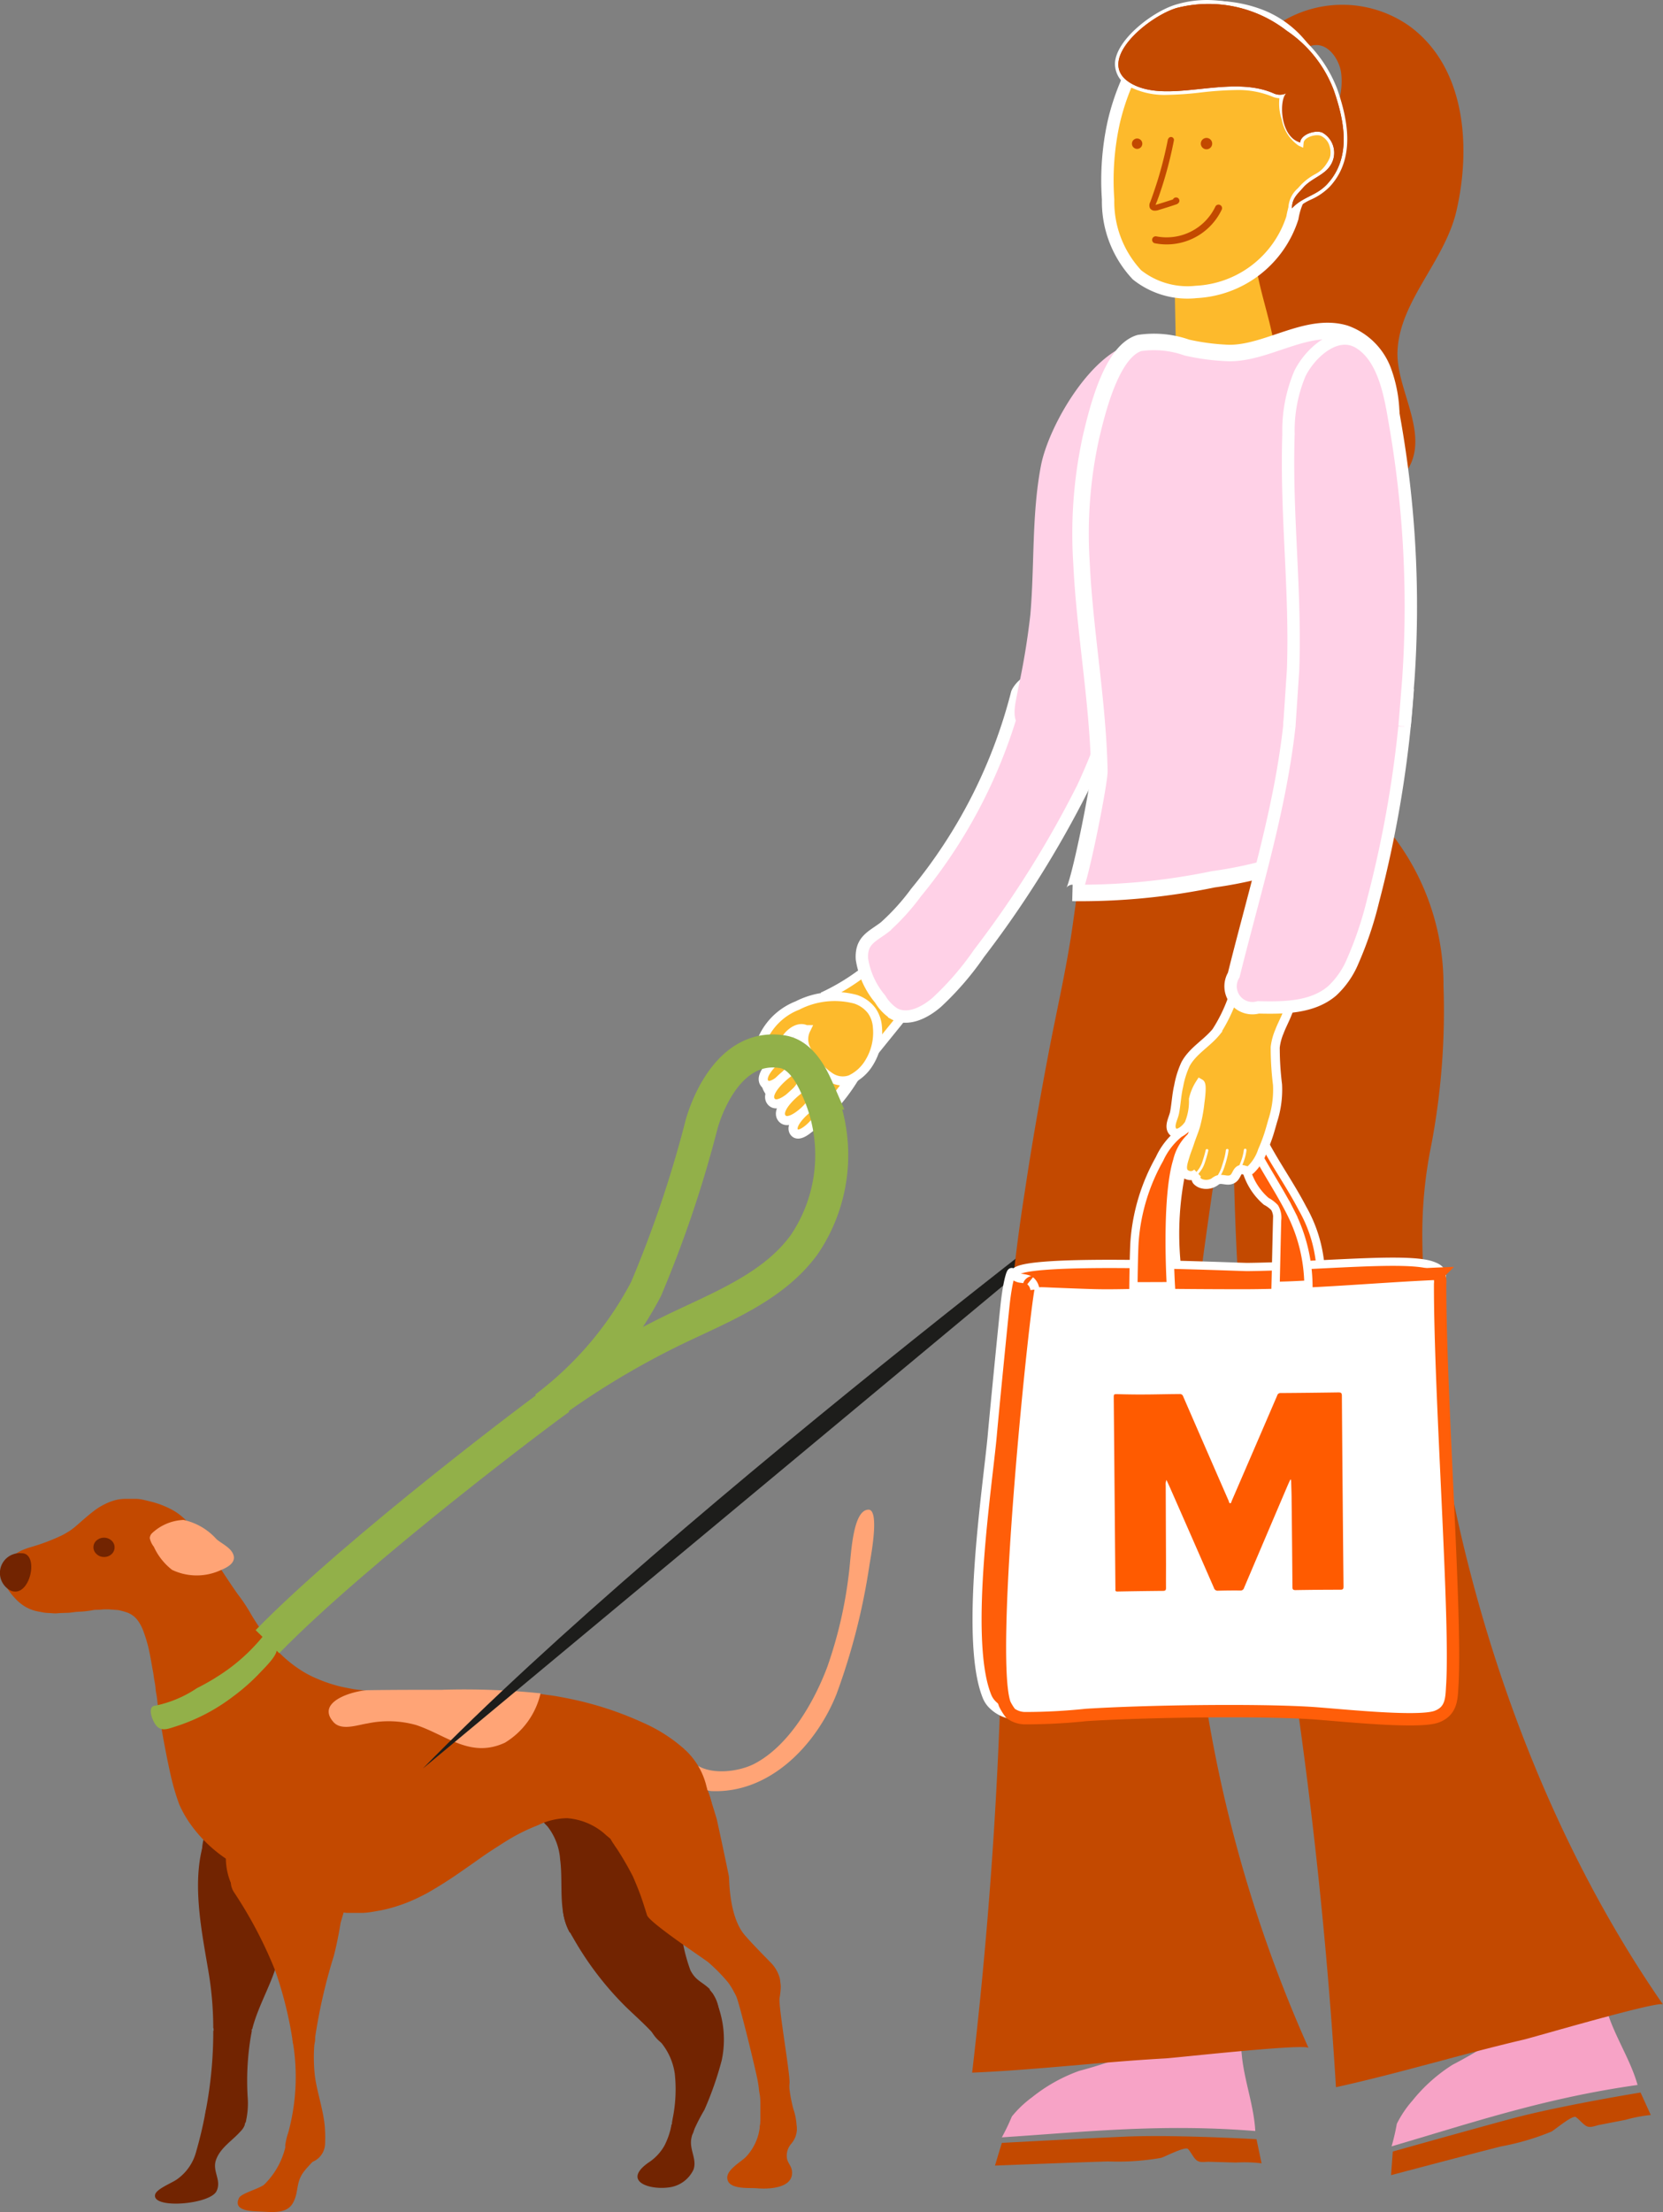 <svg id="Groupe_17599" data-name="Groupe 17599" xmlns="http://www.w3.org/2000/svg" xmlns:xlink="http://www.w3.org/1999/xlink" width="100.797" height="134.021" viewBox="0 0 100.797 134.021">
  <rect x="0" y="0" width="100.797" height="134.021" fill="#808080" stroke="none"/>
  <defs>
    <clipPath id="clip-path">
      <rect id="Rectangle_5253" data-name="Rectangle 5253" width="100.797" height="134.021" fill="none"/>
    </clipPath>
    <clipPath id="clip-path-32">
      <path id="Tracé_29043" data-name="Tracé 29043" d="M45.372,278.421l49.648-41.3c-2.252,1.5-34.256,25.529-49.648,41.3" transform="translate(-45.372 -237.125)" fill="none"/>
    </clipPath>
    <linearGradient id="linear-gradient" x1="-0.914" y1="3.342" x2="-0.894" y2="3.342" gradientUnits="objectBoundingBox">
      <stop offset="0" stop-color="#fff"/>
      <stop offset="1" stop-color="#1d1d1b"/>
    </linearGradient>
  </defs>
  <g id="Groupe_17500" data-name="Groupe 17500">
    <g id="Groupe_17499" data-name="Groupe 17499" clip-path="url(#clip-path)">
      <path id="Tracé_28994" data-name="Tracé 28994" d="M29.335,358.5c-.154.816-.325,1.522-.541,2.274a2.97,2.97,0,0,1-1.113,1.655c-.319.257-1.309.605-1.382.977-.171.873,3.333.588,3.726-.224.326-.673-.286-1.2-.027-1.906.271-.743,1.014-1.169,1.5-1.737a.981.981,0,0,0,.245-.395Z" transform="translate(-16.9 -230.428)" fill="#722401"/>
    </g>
  </g>
  <g id="Groupe_17502" data-name="Groupe 17502">
    <g id="Groupe_17501" data-name="Groupe 17501" clip-path="url(#clip-path)">
      <path id="Tracé_28995" data-name="Tracé 28995" d="M37.275,356.732a1.25,1.25,0,1,1-1.25-1.25,1.25,1.25,0,0,1,1.25,1.25" transform="translate(-22.352 -228.487)" fill="#722401"/>
    </g>
  </g>
  <g id="Groupe_17504" data-name="Groupe 17504">
    <g id="Groupe_17503" data-name="Groupe 17503" clip-path="url(#clip-path)">
      <path id="Tracé_28996" data-name="Tracé 28996" d="M35.33,344.388a25.584,25.584,0,0,1-.476,4.955l2.437.612a4.921,4.921,0,0,0,.121-1.573,16.321,16.321,0,0,1,.253-3.974Z" transform="translate(-22.403 -221.357)" fill="#722401"/>
    </g>
  </g>
  <g id="Groupe_17506" data-name="Groupe 17506">
    <g id="Groupe_17505" data-name="Groupe 17505" clip-path="url(#clip-path)">
      <path id="Tracé_28997" data-name="Tracé 28997" d="M38.549,341.892a1.16,1.16,0,1,1-1.16-1.16,1.16,1.16,0,0,1,1.16,1.16" transform="translate(-23.286 -219.007)" fill="#722401"/>
    </g>
  </g>
  <g id="Groupe_17508" data-name="Groupe 17508">
    <g id="Groupe_17507" data-name="Groupe 17507" clip-path="url(#clip-path)">
      <path id="Tracé_28998" data-name="Tracé 28998" d="M36.885,323c.377-1.5,1.235-2.8,1.592-4.323a28.383,28.383,0,0,0,.644-5.082c.058-1.156-4.9-2.654-5.036-2.3-.984,2.58-.231,5.881.185,8.435a20.671,20.671,0,0,1,.254,3.205Z" transform="translate(-21.598 -200.055)" fill="#722401"/>
    </g>
  </g>
  <g id="Groupe_17510" data-name="Groupe 17510">
    <g id="Groupe_17509" data-name="Groupe 17509" clip-path="url(#clip-path)">
      <path id="Tracé_28999" data-name="Tracé 28999" d="M39.772,308.969a2.741,2.741,0,1,1-2.741-2.741,2.741,2.741,0,0,1,2.741,2.741" transform="translate(-22.041 -196.829)" fill="#722401"/>
    </g>
  </g>
  <g id="Groupe_17512" data-name="Groupe 17512">
    <g id="Groupe_17511" data-name="Groupe 17511" clip-path="url(#clip-path)">
      <path id="Tracé_29000" data-name="Tracé 29000" d="M110.22,360.4a4.657,4.657,0,0,1-.421,1.239,2.942,2.942,0,0,1-.981,1.044c-1.611,1.14.091,1.687,1.32,1.488a1.9,1.9,0,0,0,1.418-1.072c.221-.644-.268-1.194-.13-1.9a2.513,2.513,0,0,1,.107-.374Z" transform="translate(-69.52 -231.652)" fill="#722401"/>
    </g>
  </g>
  <g id="Groupe_17514" data-name="Groupe 17514">
    <g id="Groupe_17513" data-name="Groupe 17513" clip-path="url(#clip-path)">
      <path id="Tracé_29001" data-name="Tracé 29001" d="M115.228,359.44a.7.7,0,1,1-.878-.454.7.7,0,0,1,.878.454" transform="translate(-73.186 -230.719)" fill="#722401"/>
    </g>
  </g>
  <g id="Groupe_17516" data-name="Groupe 17516">
    <g id="Groupe_17515" data-name="Groupe 17515" clip-path="url(#clip-path)">
      <path id="Tracé_29002" data-name="Tracé 29002" d="M112.421,345.894c.025-.123.022-.123.042-.245a8.869,8.869,0,0,0,.134-2.743,3.823,3.823,0,0,0-1.051-2.135l3.329-2.751a6.024,6.024,0,0,1,.564,4.084,20.146,20.146,0,0,1-1.046,2.988,11.649,11.649,0,0,0-.65,1.265Z" transform="translate(-71.697 -217.263)" fill="#722401"/>
    </g>
  </g>
  <g id="Groupe_17518" data-name="Groupe 17518">
    <g id="Groupe_17517" data-name="Groupe 17517" clip-path="url(#clip-path)">
      <path id="Tracé_29003" data-name="Tracé 29003" d="M114.148,337.64a2.183,2.183,0,1,1-2.183-2.183,2.183,2.183,0,0,1,2.183,2.183" transform="translate(-70.563 -215.616)" fill="#722401"/>
    </g>
  </g>
  <g id="Groupe_17520" data-name="Groupe 17520">
    <g id="Groupe_17519" data-name="Groupe 17519" clip-path="url(#clip-path)">
      <path id="Tracé_29004" data-name="Tracé 29004" d="M102.846,322.673c.3.8.555,1.612.816,2.425a10.306,10.306,0,0,0,.459,1.677c.333.639.667.662,1.183,1.149l-3.3,2.839c-.586-.672-1.287-1.27-1.862-1.838a19.21,19.21,0,0,1-3.254-4.339Z" transform="translate(-62.273 -207.399)" fill="#722401"/>
    </g>
  </g>
  <g id="Groupe_17522" data-name="Groupe 17522">
    <g id="Groupe_17521" data-name="Groupe 17521" clip-path="url(#clip-path)">
      <path id="Tracé_29005" data-name="Tracé 29005" d="M101.848,317.48a3.186,3.186,0,1,1-3.186-3.187,3.186,3.186,0,0,1,3.186,3.187" transform="translate(-61.367 -202.013)" fill="#722401"/>
    </g>
  </g>
  <g id="Groupe_17524" data-name="Groupe 17524">
    <g id="Groupe_17523" data-name="Groupe 17523" clip-path="url(#clip-path)">
      <path id="Tracé_29006" data-name="Tracé 29006" d="M92.962,312.352c-.723-1.325-.385-2.977-.579-4.419a3.658,3.658,0,0,0-.772-2.018,3.854,3.854,0,0,1-.6-.756.662.662,0,0,1-.02-.681c.78-1.25,2.88-.524,3.8.082a10.272,10.272,0,0,1,3.021,3.411,15.1,15.1,0,0,1,1.1,2.366Z" transform="translate(-58.432 -195.263)" fill="#722401"/>
    </g>
  </g>
  <g id="Groupe_17526" data-name="Groupe 17526">
    <g id="Groupe_17525" data-name="Groupe 17525" clip-path="url(#clip-path)">
      <path id="Tracé_29007" data-name="Tracé 29007" d="M125.349,360.986a3.159,3.159,0,0,1-.842,1.733c-.317.307-1.129.757-1.12,1.246.013.746,1.318.6,1.783.641.7.066,2.27.018,2.138-1.057-.034-.28-.228-.447-.295-.712a1.092,1.092,0,0,1,.274-.951,1.436,1.436,0,0,0,.253-.48Z" transform="translate(-79.307 -232.025)" fill="#c34900"/>
    </g>
  </g>
  <g id="Groupe_17528" data-name="Groupe 17528">
    <g id="Groupe_17527" data-name="Groupe 17527" clip-path="url(#clip-path)">
      <path id="Tracé_29008" data-name="Tracé 29008" d="M131.135,359.129A1.127,1.127,0,1,1,130.007,358a1.128,1.128,0,0,1,1.127,1.127" transform="translate(-82.838 -230.107)" fill="#c34900"/>
    </g>
  </g>
  <g id="Groupe_17530" data-name="Groupe 17530">
    <g id="Groupe_17529" data-name="Groupe 17529" clip-path="url(#clip-path)">
      <path id="Tracé_29009" data-name="Tracé 29009" d="M128.463,344.795a3.784,3.784,0,0,0-.2-1.309,8.4,8.4,0,0,1-.236-1.207,1.544,1.544,0,0,1,0-.339c.061-.5-.692-4.711-.6-5.2q.038-.2.064-.514a1.551,1.551,0,0,0-.011-.361c-.025-.211-.028-.237-.035-.273l-2.715.869c.247.49,1.264,4.739,1.363,5.279.032.175.057.318.068.432.021.2.043.339.061.429a3,3,0,0,1,.039.525v1.008a2.951,2.951,0,0,1-.04.467Z" transform="translate(-80.174 -215.702)" fill="#c34900"/>
    </g>
  </g>
  <g id="Groupe_17532" data-name="Groupe 17532">
    <g id="Groupe_17531" data-name="Groupe 17531" clip-path="url(#clip-path)">
      <path id="Tracé_29010" data-name="Tracé 29010" d="M127.2,333.918a1.427,1.427,0,1,1-1.427-1.427,1.427,1.427,0,0,1,1.427,1.427" transform="translate(-79.923 -213.71)" fill="#c34900"/>
    </g>
  </g>
  <g id="Groupe_17534" data-name="Groupe 17534">
    <g id="Groupe_17533" data-name="Groupe 17533" clip-path="url(#clip-path)">
      <path id="Tracé_29011" data-name="Tracé 29011" d="M104.3,306.613a18.485,18.485,0,0,1,1.1,1.874c.189.443.332.793.429,1.054s.232.675.422,1.283c.132.432,3.261,2.515,3.693,2.836a10.386,10.386,0,0,1,1.23,1.251,4.626,4.626,0,0,1,.383.632l2.748-.868a2.157,2.157,0,0,0-.454-.868c-.131-.153-1.151-1.157-1.683-1.782-.967-1.139-.924-3.394-.956-3.562q-.37-1.806-.722-3.394c-.057-.257-.613-1.982-.629-2.018,0,0-5.835,3.135-5.567,3.564" transform="translate(-67.033 -194.787)" fill="#c34900"/>
    </g>
  </g>
  <g id="Groupe_17536" data-name="Groupe 17536">
    <g id="Groupe_17535" data-name="Groupe 17535" clip-path="url(#clip-path)">
      <path id="Tracé_29012" data-name="Tracé 29012" d="M109.057,301.591a3.288,3.288,0,1,1-3.288-3.288,3.288,3.288,0,0,1,3.288,3.288" transform="translate(-65.869 -191.735)" fill="#c34900"/>
    </g>
  </g>
  <g id="Groupe_17538" data-name="Groupe 17538">
    <g id="Groupe_17537" data-name="Groupe 17537" clip-path="url(#clip-path)">
      <path id="Tracé_29013" data-name="Tracé 29013" d="M43.307,362.847a4.7,4.7,0,0,1-1.375,2.739c-.289.238-1.379.527-1.514.795-.423.839.846.81,1.338.835.718.036,1.543.129,1.911-.5.394-.678.155-1.243.685-1.932.3-.39.708-.735.976-1.158Z" transform="translate(-25.925 -233.221)" fill="#c34900"/>
    </g>
  </g>
  <g id="Groupe_17540" data-name="Groupe 17540">
    <g id="Groupe_17539" data-name="Groupe 17539" clip-path="url(#clip-path)">
      <path id="Tracé_29014" data-name="Tracé 29014" d="M50.822,361.263a1.218,1.218,0,0,1-1.2,1.2c-.661,0-1.315-.547-1.2-1.2.215-1.2.536-1.2,1.2-1.2s1.274-.47,1.2,1.2" transform="translate(-31.118 -231.394)" fill="#c34900"/>
    </g>
  </g>
  <g id="Groupe_17542" data-name="Groupe 17542">
    <g id="Groupe_17541" data-name="Groupe 17541" clip-path="url(#clip-path)">
      <path id="Tracé_29015" data-name="Tracé 29015" d="M50.488,346.162a9.865,9.865,0,0,0,0,1.981c.123,1.274.833,2.91.573,4.177-.061.3-2.654,1.122-2.11-.859a12.808,12.808,0,0,0,.213-5.245Z" transform="translate(-31.415 -222.497)" fill="#c34900"/>
    </g>
  </g>
  <g id="Groupe_17544" data-name="Groupe 17544">
    <g id="Groupe_17543" data-name="Groupe 17543" clip-path="url(#clip-path)">
      <path id="Tracé_29016" data-name="Tracé 29016" d="M51,344.728a.683.683,0,1,1-.682-.682.682.682,0,0,1,.682.682" transform="translate(-31.902 -221.137)" fill="#c34900"/>
    </g>
  </g>
  <g id="Groupe_17546" data-name="Groupe 17546">
    <g id="Groupe_17545" data-name="Groupe 17545" clip-path="url(#clip-path)">
      <path id="Tracé_29017" data-name="Tracé 29017" d="M42.921,325.933a23.947,23.947,0,0,0-1.055-4.257,26,26,0,0,0-2.49-4.743s-1.125-1.515,1.943-1.83,5.976-.982,5.436.586c0,0-.9,2.93-.931,3.09-.111.672-.241,1.34-.413,2a33.011,33.011,0,0,0-1.153,5.082Z" transform="translate(-25.18 -202.268)" fill="#c34900"/>
    </g>
  </g>
  <g id="Groupe_17548" data-name="Groupe 17548">
    <g id="Groupe_17547" data-name="Groupe 17547" clip-path="url(#clip-path)">
      <path id="Tracé_29018" data-name="Tracé 29018" d="M46.21,308a3.944,3.944,0,1,1-3.944-3.944A3.944,3.944,0,0,1,46.21,308" transform="translate(-24.632 -195.433)" fill="#c34900"/>
    </g>
  </g>
  <g id="Groupe_17550" data-name="Groupe 17550">
    <g id="Groupe_17549" data-name="Groupe 17549" clip-path="url(#clip-path)">
      <path id="Tracé_29019" data-name="Tracé 29019" d="M114.972,270.571c.511,1.7,3.017,1.486,4.228.847,2.085-1.1,3.6-3.734,4.4-5.876a26.291,26.291,0,0,0,1.3-5.641c.138-1.009.2-3.84,1.184-3.865.641-.016.234,2.386.073,3.291a39.242,39.242,0,0,1-2.012,7.9c-1.205,3.018-4,6.011-7.571,5.86-.642-.027-3.643-1.522-1.6-2.52" transform="translate(-73.449 -164.569)" fill="#ffa476"/>
    </g>
  </g>
  <g id="Groupe_17552" data-name="Groupe 17552">
    <g id="Groupe_17551" data-name="Groupe 17551" clip-path="url(#clip-path)">
      <path id="Tracé_29020" data-name="Tracé 29020" d="M36.847,274.5a3.921,3.921,0,0,0-2.279-.951,4.166,4.166,0,0,0-1.776.43,11.285,11.285,0,0,0-1.886.94c-.146.089-.436.275-.868.554-.264.168-.461.307-.607.407-.414.293-.832.589-1.254.879-.664.468-1.325.886-1.972,1.261-.139.082-.347.189-.618.322a9.571,9.571,0,0,1-2.279.786c-.15.025-.372.068-.664.114a3.918,3.918,0,0,1-.582.046c-.293,0-.568,0-.84,0a9.469,9.469,0,0,1-2.172-.5c-.511-.25-1.065-.415-1.576-.68a36.867,36.867,0,0,1-3.236-1.883,8.4,8.4,0,0,1-2.368-2.136,6.789,6.789,0,0,1-.816-1.385,14.3,14.3,0,0,1-.529-1.822c-.221-1-.432-2.09-.625-3.28l-.064-.407a4.05,4.05,0,0,0-.064-.411c-.039-.2-.05-.475-.093-.707a3.629,3.629,0,0,1-.061-.436c-.018-.222-.068-.414-.1-.643-.021-.164-.039-.286-.057-.372-.014-.064-.036-.189-.068-.372-.086-.5-.161-.879-.221-1.118-.089-.339-.186-.647-.289-.925a2.685,2.685,0,0,0-.322-.618,1.384,1.384,0,0,0-.718-.525,3.848,3.848,0,0,0-.493-.129l-.493-.036a2.894,2.894,0,0,0-.547.011c-.154.014-.339,0-.461.025a5.836,5.836,0,0,1-.857.1,2.97,2.97,0,0,0-.325.029c-.164.021-.275.036-.325.036-.364.011-.579.018-.654.029a1.6,1.6,0,0,1-.293,0c-.021,0-.118-.011-.3-.018a2.53,2.53,0,0,1-.275-.029c-.132-.029-.229-.043-.282-.054a2.475,2.475,0,0,1-.8-.289,2.707,2.707,0,0,1-.568-.45,4.124,4.124,0,0,1-.636-.84,2.767,2.767,0,0,1-.211-.493.765.765,0,0,1,.071-.543c.039-.079.075-.15.111-.207a2.358,2.358,0,0,1,.979-.875,4.359,4.359,0,0,1,.568-.207,12.2,12.2,0,0,0,1.929-.732c.107-.057.243-.132.4-.232a3.678,3.678,0,0,0,.368-.272c.407-.347.843-.754,1.3-1.079a4.176,4.176,0,0,1,.689-.379,3,3,0,0,1,.614-.193A3.024,3.024,0,0,1,7.9,254.2h.547a2.38,2.38,0,0,1,.368.043c.043.007.218.05.525.125a5.61,5.61,0,0,1,1.268.486,3.573,3.573,0,0,1,1.025.832c.036.039,1.449,1.955,1.438,1.97s1.32,2.06,1.638,2.46a9.8,9.8,0,0,1,.657,1c.15.254.279.461.382.622.375.557.629.925.765,1.1a7.77,7.77,0,0,0,2.04,1.822,6.1,6.1,0,0,0,.636.339,9.261,9.261,0,0,0,1.543.55c.15.039.4.089.757.157.168.032.343.057.522.075.322.029.493.046.525.05a4.949,4.949,0,0,0,.682.039c.143,0,.368,0,.679,0,.15,0,.264.025.4.025.432,0,.868,0,1.3,0,.111,0,.247-.025.339-.025H27.94c.189,0,.432-.007.725-.018a16.035,16.035,0,0,1,2.029.018q.113.005.493,0c.157,0,.293.007.407.018.182.021.347.021.543.05a3.146,3.146,0,0,0,.364.036,3.448,3.448,0,0,1,.361.032c.168.025.339.054.514.075.2.025.368.05.5.071.793.139,1.547.3,2.254.5a20.512,20.512,0,0,1,3.069,1.125,9.43,9.43,0,0,1,2.334,1.465,4.429,4.429,0,0,1,1.489,2.411c.629,2.018-2.49,6.142-6.18,2.847" transform="translate(-0.194 -163.389)" fill="#c34900"/>
      <path id="Tracé_29021" data-name="Tracé 29021" d="M17.133,261.391a.54.54,0,0,1-.2.407.639.639,0,0,1-.458.155.63.63,0,0,1-.445-.188.541.541,0,0,1,.025-.822.684.684,0,0,1,.905.028.542.542,0,0,1,.173.419" transform="translate(-10.189 -167.621)" fill="#722401"/>
      <path id="Tracé_29022" data-name="Tracé 29022" d="M.653,265.7c1.178.486,1.755-2.287.656-2.265A1.2,1.2,0,0,0,.653,265.7" transform="translate(0 -169.327)" fill="#722401"/>
      <path id="Tracé_29023" data-name="Tracé 29023" d="M62.68,286.586c-1.52,0-3.038,0-4.521.023-.792.012-3.219.658-2.109,1.926.482.551,1.439.183,2.085.085a6.169,6.169,0,0,1,2.931.1c1.857.618,3.288,2.032,5.378,1.072a4.734,4.734,0,0,0,2.163-2.993,45.393,45.393,0,0,0-5.927-.216" transform="translate(-35.843 -184.204)" fill="#ffa476"/>
      <path id="Tracé_29024" data-name="Tracé 29024" d="M25.879,281.493a7.057,7.057,0,0,0,2.5-1.057,13.665,13.665,0,0,0,1.911-1.156,11.288,11.288,0,0,0,2.183-2.1,1.816,1.816,0,0,1,.743.921c.016.386-.75,1.116-1,1.385a12.269,12.269,0,0,1-1.646,1.457,11.458,11.458,0,0,1-3.436,1.8c-.509.158-.973.388-1.305-.159-.279-.458-.395-1.091.051-1.086" transform="translate(-16.443 -178.155)" fill="#92b049"/>
    </g>
  </g>
  <g id="Groupe_17554" data-name="Groupe 17554">
    <g id="Groupe_17553" data-name="Groupe 17553" clip-path="url(#clip-path)">
      <path id="Tracé_29025" data-name="Tracé 29025" d="M25.415,258.874a.447.447,0,0,1,.145-.308,2.964,2.964,0,0,1,1.9-.794,3.744,3.744,0,0,1,2,1.167c.329.284.883.512,1.027.957.156.488-.4.764-.775.919a3.475,3.475,0,0,1-2.942-.016,3.731,3.731,0,0,1-1.111-1.405,1.247,1.247,0,0,1-.244-.52" transform="translate(-16.336 -165.682)" fill="#ffa476"/>
    </g>
  </g>
  <g id="Groupe_17556" data-name="Groupe 17556">
    <g id="Groupe_17555" data-name="Groupe 17555" clip-path="url(#clip-path)">
      <path id="Tracé_29026" data-name="Tracé 29026" d="M132.692,180.046a11.226,11.226,0,0,0,2.621-2.928,1.313,1.313,0,0,0,.246-1.033,2.9,2.9,0,0,0-.255-1.01c-.164-.425-.253-.416-.613-.659-.645-.436-1.59-.749-2.2-.1-.318.341-.559.744-.886,1.074a9.478,9.478,0,0,0-.9.972,2.5,2.5,0,0,0-.545.838,1.055,1.055,0,0,0,.325.806c.2.272,1.857,2.3,2.206,2.041" transform="translate(-83.654 -111.804)" fill="#fdba2c"/>
      <path id="Tracé_29027" data-name="Tracé 29027" d="M132.692,180.046a11.226,11.226,0,0,0,2.621-2.928,1.313,1.313,0,0,0,.246-1.033,2.9,2.9,0,0,0-.255-1.01c-.164-.425-.253-.416-.613-.659-.645-.436-1.59-.749-2.2-.1-.318.341-.559.744-.886,1.074a9.478,9.478,0,0,0-.9.972,2.5,2.5,0,0,0-.545.838,1.055,1.055,0,0,0,.325.806C130.689,178.277,132.342,180.306,132.692,180.046Z" transform="translate(-83.654 -111.804)" fill="none" stroke="#fff" stroke-miterlimit="10" stroke-width="0.75"/>
      <path id="Tracé_29028" data-name="Tracé 29028" d="M141.988,157.892l7.678-9.478a3.709,3.709,0,0,0,.705-1.122,1.261,1.261,0,0,0-.2-1.253c-.38-.4-1.02-.387-1.5-.658a.943.943,0,0,0-.486-.2c-.177.011-.5.52-.355.619l.239-.235c-1.375,1.426-2.531,3.047-3.843,4.532a13.007,13.007,0,0,1-4.654,3.61" transform="translate(-89.71 -93.317)" fill="#fdba2c"/>
      <path id="Tracé_29029" data-name="Tracé 29029" d="M141.988,157.892l7.678-9.478a3.709,3.709,0,0,0,.705-1.122,1.261,1.261,0,0,0-.2-1.253c-.38-.4-1.02-.387-1.5-.658a.943.943,0,0,0-.486-.2c-.177.011-.5.52-.355.619l.239-.235c-1.375,1.426-2.531,3.047-3.843,4.532a13.007,13.007,0,0,1-4.654,3.61" transform="translate(-89.71 -93.317)" fill="none" stroke="#fff" stroke-miterlimit="10" stroke-width="0.55"/>
      <path id="Tracé_29030" data-name="Tracé 29030" d="M131.247,169.5a3.842,3.842,0,0,0-2.24,2.327.629.629,0,0,0,.095.483.539.539,0,0,0,.618.087c.41-.176.629-.613.9-.968s.742-.668,1.14-.466a1.325,1.325,0,0,0-.025,1.1,3.457,3.457,0,0,0,.617.949,3.564,3.564,0,0,0,.91.844,1.372,1.372,0,0,0,1.2.133,2.619,2.619,0,0,0,1.132-1.026,3.468,3.468,0,0,0,.5-2.173,1.94,1.94,0,0,0-.351-.986,2.023,2.023,0,0,0-.98-.686,4.939,4.939,0,0,0-3.511.38" transform="translate(-82.914 -108.578)" fill="#fdba2c"/>
      <path id="Tracé_29031" data-name="Tracé 29031" d="M131.247,169.5a3.842,3.842,0,0,0-2.24,2.327.629.629,0,0,0,.095.483.539.539,0,0,0,.618.087c.41-.176.629-.613.9-.968s.742-.668,1.14-.466a1.325,1.325,0,0,0-.025,1.1,3.457,3.457,0,0,0,.617.949,3.564,3.564,0,0,0,.91.844,1.372,1.372,0,0,0,1.2.133,2.619,2.619,0,0,0,1.132-1.026,3.468,3.468,0,0,0,.5-2.173,1.94,1.94,0,0,0-.351-.986,2.023,2.023,0,0,0-.98-.686A4.939,4.939,0,0,0,131.247,169.5Z" transform="translate(-82.914 -108.578)" fill="none" stroke="#fff" stroke-miterlimit="10" stroke-width="0.55"/>
      <path id="Tracé_29032" data-name="Tracé 29032" d="M130.491,178.942a.62.62,0,0,1,.31-.145.451.451,0,0,1,.438.414.94.94,0,0,1-.2.621c-.2.292-1.168,1.247-1.494.677-.272-.477.619-1.32.945-1.567" transform="translate(-83.234 -114.922)" fill="#fdba2c"/>
      <path id="Tracé_29033" data-name="Tracé 29033" d="M130.491,178.942a.62.62,0,0,1,.31-.145.451.451,0,0,1,.438.414.94.94,0,0,1-.2.621c-.2.292-1.168,1.247-1.494.677C129.274,180.032,130.165,179.189,130.491,178.942Z" transform="translate(-83.234 -114.922)" fill="none" stroke="#fff" stroke-miterlimit="10" stroke-width="0.55"/>
      <path id="Tracé_29034" data-name="Tracé 29034" d="M135.429,187.8a.545.545,0,0,1,.273-.128.4.4,0,0,1,.386.364.828.828,0,0,1-.175.547c-.176.257-1.028,1.1-1.315.6-.24-.419.544-1.162.831-1.379" transform="translate(-86.485 -120.628)" fill="#fdba2c"/>
      <path id="Tracé_29035" data-name="Tracé 29035" d="M135.429,187.8a.545.545,0,0,1,.273-.128.4.4,0,0,1,.386.364.828.828,0,0,1-.175.547c-.176.257-1.028,1.1-1.315.6C134.358,188.761,135.142,188.019,135.429,187.8Z" transform="translate(-86.485 -120.628)" fill="none" stroke="#fff" stroke-miterlimit="10" stroke-width="0.55"/>
      <path id="Tracé_29036" data-name="Tracé 29036" d="M131.715,181.654a.72.72,0,0,1,.353-.156.512.512,0,0,1,.5.45.972.972,0,0,1-.224.671c-.227.315-1.329,1.343-1.705.724-.314-.517.7-1.425,1.072-1.69" transform="translate(-83.933 -116.658)" fill="#fdba2c"/>
      <path id="Tracé_29037" data-name="Tracé 29037" d="M131.715,181.654a.72.72,0,0,1,.353-.156.512.512,0,0,1,.5.45.972.972,0,0,1-.224.671c-.227.315-1.329,1.343-1.705.724C130.328,182.826,131.343,181.918,131.715,181.654Z" transform="translate(-83.933 -116.658)" fill="none" stroke="#fff" stroke-miterlimit="10" stroke-width="0.55"/>
      <path id="Tracé_29038" data-name="Tracé 29038" d="M133.55,184.491a.72.72,0,0,1,.353-.156.512.512,0,0,1,.5.45.973.973,0,0,1-.224.671c-.227.315-1.329,1.343-1.706.724-.314-.517.7-1.425,1.072-1.69" transform="translate(-85.112 -118.482)" fill="#fdba2c"/>
      <path id="Tracé_29039" data-name="Tracé 29039" d="M133.55,184.491a.72.72,0,0,1,.353-.156.512.512,0,0,1,.5.45.973.973,0,0,1-.224.671c-.227.315-1.329,1.343-1.706.724C132.163,185.663,133.178,184.755,133.55,184.491Z" transform="translate(-85.112 -118.482)" fill="none" stroke="#fff" stroke-miterlimit="10" stroke-width="0.55"/>
    </g>
  </g>
  <g id="Groupe_17558" data-name="Groupe 17558">
    <g id="Groupe_17557" data-name="Groupe 17557" clip-path="url(#clip-path)">
      <path id="Tracé_29040" data-name="Tracé 29040" d="M161.157,117.614a37.139,37.139,0,0,1-1.539,3.858,63.048,63.048,0,0,1-6.3,10.05,17.86,17.86,0,0,1-2.548,2.953c-.721.627-1.756,1.159-2.595.7a2.7,2.7,0,0,1-.847-.885,4.955,4.955,0,0,1-1.106-2.425c-.071-1.167.658-1.37,1.393-1.944a13.6,13.6,0,0,0,1.886-2.085,31.052,31.052,0,0,0,6.128-12.083s.638-1.566,3.116-.78,2.875,1.327,2.417,2.641" transform="translate(-93.979 -73.757)" fill="#ffd1e7"/>
      <path id="Tracé_29041" data-name="Tracé 29041" d="M161.157,117.614a37.139,37.139,0,0,1-1.539,3.858,63.048,63.048,0,0,1-6.3,10.05,17.86,17.86,0,0,1-2.548,2.953c-.721.627-1.756,1.159-2.595.7a2.7,2.7,0,0,1-.847-.885,4.955,4.955,0,0,1-1.106-2.425c-.071-1.167.658-1.37,1.393-1.944a13.6,13.6,0,0,0,1.886-2.085,31.052,31.052,0,0,0,6.128-12.083s.638-1.566,3.116-.78S161.615,116.3,161.157,117.614Z" transform="translate(-93.979 -73.757)" fill="none" stroke="#fff" stroke-miterlimit="10" stroke-width="0.75"/>
    </g>
  </g>
  <g id="Groupe_17560" data-name="Groupe 17560">
    <g id="Groupe_17559" data-name="Groupe 17559" clip-path="url(#clip-path)">
      <path id="Tracé_29042" data-name="Tracé 29042" d="M177.929,80.839a36.3,36.3,0,0,0,1.214-5.527c.178-1.286.782-2.381,1.02-3.662a36.083,36.083,0,0,0,.591-5.7,24.287,24.287,0,0,1,.39-4.222c.254-1.231.629-3.89-1.544-3.638-2.665.309-5.4,4.99-5.869,7.469-.563,2.96-.379,6.008-.639,9.011a44.459,44.459,0,0,1-.731,4.445c-.284,1.552-.691,2.409,1.546,3.292,2.492.984,3.541.179,4.022-1.472" transform="translate(-110.641 -37.329)" fill="#ffd1e7"/>
    </g>
  </g>
  <g id="Groupe_17562" data-name="Groupe 17562" transform="translate(25.625 65.859)">
    <g id="Groupe_17561" data-name="Groupe 17561" transform="translate(0 0)" clip-path="url(#clip-path-32)">
      <rect id="Rectangle_5284" data-name="Rectangle 5284" width="49.648" height="41.296" fill="url(#linear-gradient)"/>
    </g>
  </g>
  <g id="Groupe_17564" data-name="Groupe 17564">
    <g id="Groupe_17563" data-name="Groupe 17563" clip-path="url(#clip-path)">
      <path id="Tracé_29044" data-name="Tracé 29044" d="M45.372,251.878c5.5-5.633,16.932-14.216,17.737-14.752" transform="translate(-29.163 -152.414)" fill="none" stroke="#92b049" stroke-miterlimit="10" stroke-width="2"/>
      <path id="Tracé_29045" data-name="Tracé 29045" d="M98.6,192.663a70.572,70.572,0,0,0,3.361-9.953c.016-.063,1.291-5,4.9-4.425,1.271.2,1.921,1.786,2.232,2.5a9.665,9.665,0,0,1-.894,9.173c-1.851,2.562-4.989,3.771-7.837,5.14a49.958,49.958,0,0,0-7.879,4.76A21.471,21.471,0,0,0,98.6,192.663Z" transform="translate(-59.443 -114.564)" fill="none" stroke="#92b049" stroke-miterlimit="10" stroke-width="2"/>
    </g>
  </g>
  <g id="Groupe_17566" data-name="Groupe 17566">
    <g id="Groupe_17565" data-name="Groupe 17565" clip-path="url(#clip-path)">
      <path id="Tracé_29046" data-name="Tracé 29046" d="M184.42,338.088q.045.555.1,1.108c.147,1.527.735,3.06.816,4.585-5.717-.46-10.336.057-15.362.384a12.9,12.9,0,0,0,.606-1.262,6.5,6.5,0,0,1,1.224-1.165,9.9,9.9,0,0,1,2.857-1.6,27.558,27.558,0,0,0,3.477-1.17,1.277,1.277,0,0,0,.437-.322,1.373,1.373,0,0,0,.221-.73,14.5,14.5,0,0,0-.03-3.074l5.354-.862a2.166,2.166,0,0,1,.1.685q.063,1.713.2,3.421" transform="translate(-109.251 -214.668)" fill="#f7a3c6"/>
      <path id="Tracé_29047" data-name="Tracé 29047" d="M184.979,363.92a8.649,8.649,0,0,0-1.551-.048l-1.625-.045c-.222-.006-.538.066-.739-.072s-.37-.514-.543-.7-1.422.481-1.645.536a15.235,15.235,0,0,1-3.2.214q-1.439.044-2.877.1-1.976.072-3.952.151h-.03l.415-1.374s5.139-.279,7.494-.38c3.019-.13,7.943.158,7.943.158l.307,1.46" transform="translate(-108.51 -232.849)" fill="#c34900"/>
    </g>
  </g>
  <g id="Groupe_17568" data-name="Groupe 17568">
    <g id="Groupe_17567" data-name="Groupe 17567" clip-path="url(#clip-path)">
      <path id="Tracé_29048" data-name="Tracé 29048" d="M178.075,251.25a83.147,83.147,0,0,0,7.249,34.328c-.135-.292-8.04.593-8.69.629-3.9.214-7.841.7-11.7.862a275.7,275.7,0,0,0,1.848-35.671" transform="translate(-106.011 -161.492)" fill="#c34900"/>
      <line id="Ligne_174" data-name="Ligne 174" x1="11.384" transform="translate(60.74 89.762)" fill="#c34900"/>
    </g>
  </g>
  <g id="Groupe_17570" data-name="Groupe 17570">
    <g id="Groupe_17569" data-name="Groupe 17569" clip-path="url(#clip-path)">
      <path id="Tracé_29049" data-name="Tracé 29049" d="M181.408,241.021a5.692,5.692,0,1,1-5.692-5.692,5.692,5.692,0,0,1,5.692,5.692" transform="translate(-109.284 -151.259)" fill="#c34900"/>
    </g>
  </g>
  <g id="Groupe_17572" data-name="Groupe 17572">
    <g id="Groupe_17571" data-name="Groupe 17571" clip-path="url(#clip-path)">
      <path id="Tracé_29050" data-name="Tracé 29050" d="M181.394,184.531a91.713,91.713,0,0,1,.569-10.695q.141-1.247.307-2.49c.028-.212.057-.423.086-.634.474-3.441,1-6.875,1.524-10.308q.431-2.82.879-5.638c.123-.771.246-1.542.375-2.311a14.329,14.329,0,0,0,.544-3.442.658.658,0,0,0-.059-.271.592.592,0,0,0-.222-.212,1.977,1.977,0,0,0-.629-.258,3.962,3.962,0,0,0-1.145-.025l-6.976.528c-.416.032-.833.063-1.246.121a.978.978,0,0,0-.655.279,1.019,1.019,0,0,0-.166.509q-.1.715-.2,1.429c-.37,2.7-1,5.363-1.508,8.048-.523,2.755-1.008,5.517-1.422,8.291A110.059,110.059,0,0,0,170.1,184.1Z" transform="translate(-109.334 -95.267)" fill="#c34900"/>
    </g>
  </g>
  <g id="Groupe_17574" data-name="Groupe 17574">
    <g id="Groupe_17573" data-name="Groupe 17573" clip-path="url(#clip-path)">
      <path id="Tracé_29051" data-name="Tracé 29051" d="M248.879,331.5q.165.532.337,1.06c.476,1.459,1.383,2.827,1.795,4.3-5.68.8-10.075,2.306-14.91,3.719a13.017,13.017,0,0,0,.317-1.364,6.472,6.472,0,0,1,.941-1.4,9.891,9.891,0,0,1,2.441-2.181,27.576,27.576,0,0,0,3.138-1.9,1.277,1.277,0,0,0,.357-.409,1.372,1.372,0,0,0,.057-.761,14.522,14.522,0,0,0-.7-2.994l5.038-2.007a2.148,2.148,0,0,1,.245.647q.435,1.658.943,3.295" transform="translate(-151.755 -210.537)" fill="#f7a3c6"/>
      <path id="Tracé_29052" data-name="Tracé 29052" d="M251.759,356.254a8.666,8.666,0,0,0-1.524.291l-1.6.31c-.218.043-.511.182-.736.09s-.473-.421-.682-.564-1.284.78-1.489.882a15.267,15.267,0,0,1-3.074.9q-1.394.356-2.787.721-1.913.5-3.824,1.007l-.029.008.106-1.432s4.955-1.391,7.231-2c2.919-.784,7.787-1.575,7.787-1.575l.618,1.358" transform="translate(-151.701 -228.111)" fill="#c34900"/>
    </g>
  </g>
  <g id="Groupe_17576" data-name="Groupe 17576">
    <g id="Groupe_17575" data-name="Groupe 17575" clip-path="url(#clip-path)">
      <path id="Tracé_29053" data-name="Tracé 29053" d="M213.89,250.176a292.445,292.445,0,0,1,4.564,36.505c3.775-.828,7.571-1.993,11.374-2.882.633-.148,8.265-2.394,8.448-2.129-6.5-9.372-10.9-20.857-13.075-32.4Z" transform="translate(-137.479 -160.222)" fill="#c34900"/>
    </g>
  </g>
  <g id="Groupe_17578" data-name="Groupe 17578">
    <g id="Groupe_17577" data-name="Groupe 17577" clip-path="url(#clip-path)">
      <path id="Tracé_29054" data-name="Tracé 29054" d="M225.274,241.009a5.692,5.692,0,1,1-5.692-5.692,5.692,5.692,0,0,1,5.692,5.692" transform="translate(-137.479 -151.251)" fill="#c34900"/>
    </g>
  </g>
  <g id="Groupe_17580" data-name="Groupe 17580">
    <g id="Groupe_17579" data-name="Groupe 17579" clip-path="url(#clip-path)">
      <path id="Tracé_29055" data-name="Tracé 29055" d="M210.72,179.941c-2.158-11.972-1.556-23.557-1.761-35.649a.711.711,0,0,1,.6-.835,42.463,42.463,0,0,1,8.429-2.351.908.908,0,0,1,.492.009.881.881,0,0,1,.332.291,14.829,14.829,0,0,1,2.989,9,43.554,43.554,0,0,1-.73,9.6,27.136,27.136,0,0,0-.551,5.945c.009.809.045,1.635.1,2.506a78.287,78.287,0,0,0,1.26,10.422Z" transform="translate(-134.309 -90.677)" fill="#c34900"/>
    </g>
  </g>
  <g id="Groupe_17582" data-name="Groupe 17582">
    <g id="Groupe_17581" data-name="Groupe 17581" clip-path="url(#clip-path)">
      <path id="Tracé_29056" data-name="Tracé 29056" d="M203.217,139.084c.417,1.377-2.886,7.79-5.938,9.722s-7.285,2.157-10.2.023c-1.771-1.3-4.254-6.385-4.32-8.579,7.157-.353,14.769-13.142,20.457-1.166" transform="translate(-117.47 -86.113)" fill="#c34900"/>
    </g>
  </g>
  <g id="Groupe_17584" data-name="Groupe 17584">
    <g id="Groupe_17583" data-name="Groupe 17583" clip-path="url(#clip-path)">
      <path id="Tracé_29057" data-name="Tracé 29057" d="M214.056,2.185a7.057,7.057,0,0,1,8.211-.107c3.469,2.5,3.768,7.377,2.888,11.211-.707,3.078-3.476,5.489-3.577,8.555-.082,2.5,2.359,5.45.162,7.71-1.3,1.336-3.852,1.839-5.377.7-1.246-.933-1.485-2.371-1.73-3.8-.207-1.212-.658-2.319-.928-3.507-.264-1.164-.556-2.326-.7-3.515-.427-3.421,2.044-5.419,3.037-8.388.532-1.589,2.432-3.821,2.118-6.127-.1-.738-.8-1.953-1.877-1.6-2.46.81-3.756-.1-2.222-1.127" transform="translate(-136.875 -0.524)" fill="#c34900"/>
    </g>
  </g>
  <g id="Groupe_17586" data-name="Groupe 17586">
    <g id="Groupe_17585" data-name="Groupe 17585" clip-path="url(#clip-path)">
      <path id="Tracé_29058" data-name="Tracé 29058" d="M205.214,49.788l.039.187a1.684,1.684,0,0,1,.041.648,1.445,1.445,0,0,1-.379.663,9.14,9.14,0,0,1-2.038,1.53,4.455,4.455,0,0,1-3.031.5.522.522,0,0,1-.342-.165.553.553,0,0,1-.072-.325c-.022-1.772-.084-3.843-.106-5.616a5.459,5.459,0,0,0,1.816.006c.355-.11.733-.121,1.093-.222a8.578,8.578,0,0,0,1.321-.5c.185-.087.712-.642.762-.381.239,1.247.628,2.437.894,3.675" transform="translate(-128.118 -29.594)" fill="#fdba2c"/>
      <path id="Tracé_29059" data-name="Tracé 29059" d="M201.907,9.966a3.089,3.089,0,0,1-1.465,1.926,3.159,3.159,0,0,0-.875.75,4.181,4.181,0,0,0-.454,1.329,6.459,6.459,0,0,1-5.83,4.494,4.915,4.915,0,0,1-3.59-1.036,6.484,6.484,0,0,1-1.751-4.566,16.351,16.351,0,0,1,.35-4.719A14.281,14.281,0,0,1,189,5.951c.154-.375.321-.743.5-1.1.132-.268,1.354-3.015,3.062-3.415a7.706,7.706,0,0,1,4.7.318,5.98,5.98,0,0,1,3.287,3.3A5.328,5.328,0,0,1,200.7,8.4a.948.948,0,0,0-.511.225A1.466,1.466,0,0,1,200.7,8.4c.7-.075,1.322.8,1.208,1.568" transform="translate(-120.778 -0.777)" fill="#fdba2c"/>
      <path id="Tracé_29060" data-name="Tracé 29060" d="M201.907,9.966a3.089,3.089,0,0,1-1.465,1.926,3.159,3.159,0,0,0-.875.75,4.181,4.181,0,0,0-.454,1.329,6.459,6.459,0,0,1-5.83,4.494,4.915,4.915,0,0,1-3.59-1.036,6.484,6.484,0,0,1-1.751-4.566,16.351,16.351,0,0,1,.35-4.719A14.281,14.281,0,0,1,189,5.951c.154-.375.321-.743.5-1.1.132-.268,1.354-3.015,3.062-3.415a7.706,7.706,0,0,1,4.7.318,5.98,5.98,0,0,1,3.287,3.3A5.328,5.328,0,0,1,200.7,8.4a.948.948,0,0,0-.511.225A1.466,1.466,0,0,1,200.7,8.4C201.4,8.323,202.022,9.2,201.907,9.966Z" transform="translate(-120.778 -0.777)" fill="none" stroke="#fff" stroke-miterlimit="10" stroke-width="0.75"/>
      <path id="Tracé_29061" data-name="Tracé 29061" d="M196.131,23.347a24.272,24.272,0,0,1-.644,2.559q-.2.63-.426,1.249a.43.43,0,0,0-.026.373.325.325,0,0,0,.265.157.671.671,0,0,0,.259-.037l.328-.1c.244-.076.487-.153.728-.236a.312.312,0,0,0,.178-.122.2.2,0,0,0-.048-.264.207.207,0,0,0-.233-.009.19.19,0,0,0-.034.3.179.179,0,0,0,.253,0,.183.183,0,0,0,0-.253l0-.005.052.126v-.005l-.024.09,0,0-.064.064a.153.153,0,0,1-.1.014l-.079-.046.005,0-.046-.079,0-.029.024-.09a.131.131,0,0,1,.031-.03s.034-.011.009-.005-.045.015-.067.023l-.143.048-.278.09q-.278.089-.558.173c-.033.01-.066.021-.1.028l-.025.005c-.021,0,.016,0,.016,0s-.043,0-.05,0c-.031,0,.034.009-.005,0s.023.014,0,0a.092.092,0,0,1,.034.035c-.005-.009,0-.016,0,0s0,.03,0,.031,0,.009,0,0a.153.153,0,0,1,0-.017c.026-.089.064-.175.1-.262s.064-.178.1-.267q.375-1.065.648-2.163.154-.617.275-1.241a.179.179,0,1,0-.344-.1" transform="translate(-125.338 -14.923)" fill="#c34900"/>
      <path id="Tracé_29062" data-name="Tracé 29062" d="M192.363,23.49a.314.314,0,1,0,.314.314.314.314,0,0,0-.314-.314" transform="translate(-123.44 -15.098)" fill="#c34900"/>
      <path id="Tracé_29063" data-name="Tracé 29063" d="M204.08,23.4a.344.344,0,1,0,.344.344.344.344,0,0,0-.344-.344" transform="translate(-130.952 -15.043)" fill="#c34900"/>
      <path id="Tracé_29064" data-name="Tracé 29064" d="M195.6,37.042a3.7,3.7,0,0,0,4.069-2.014.214.214,0,0,0-.37-.216,3.275,3.275,0,0,1-3.585,1.817.215.215,0,0,0-.114.413" transform="translate(-125.627 -22.308)" fill="#c34900"/>
    </g>
  </g>
  <g id="Groupe_17588" data-name="Groupe 17588">
    <g id="Groupe_17587" data-name="Groupe 17587" clip-path="url(#clip-path)">
      <path id="Tracé_29065" data-name="Tracé 29065" d="M199.672,12.619a1.652,1.652,0,0,1,.574-1.208c.053-.058.108-.118.166-.184a3.5,3.5,0,0,1,.831-.645,2.239,2.239,0,0,0,.829-.72,1.3,1.3,0,0,0,.092-1.024.977.977,0,0,0-.52-.607.572.572,0,0,0-.226-.039c-.353,0-.8.2-.821.458l-.028.3-.274-.125A2.455,2.455,0,0,1,199.283,7.3l-.023-.091a3.008,3.008,0,0,1-.131-1.256,1.251,1.251,0,0,1-.444-.106,5.443,5.443,0,0,0-2.215-.391,20.618,20.618,0,0,0-2.11.148,20.034,20.034,0,0,1-2.022.144h0a4.7,4.7,0,0,1-2.106-.405,1.566,1.566,0,0,1-1.069-1.555c.109-1.409,2.261-3.069,3.66-3.5A6.571,6.571,0,0,1,194.766,0,8.458,8.458,0,0,1,199.7,1.688l.056.041a7.648,7.648,0,0,1,1.208,1.02,7.958,7.958,0,0,1,1.68,2.673c.578,1.682,1.161,4.121-.449,5.873a3.655,3.655,0,0,1-1.14.791,3.322,3.322,0,0,0-1.008.686l-.387.413Z" transform="translate(-121.582 0)" fill="#fff"/>
      <path id="Tracé_29066" data-name="Tracé 29066" d="M199.156,6.037a.884.884,0,0,0,.807-.018c-.469.271-.474,2.637.806,3,.047-.5.935-.779,1.347-.6a1.4,1.4,0,0,1,.527,1.933c-.376.654-1.177.82-1.684,1.4-.388.443-.67.646-.687,1.257.677-.723,1.474-.744,2.146-1.475,1.458-1.588,1.057-3.759.4-5.659a7.553,7.553,0,0,0-2.868-3.63,7.723,7.723,0,0,0-6.682-1.37c-1.822.563-5.156,3.4-2.561,4.66,2.266,1.1,5.8-.647,8.445.5" transform="translate(-121.968 -0.386)" fill="#c34900"/>
      <path id="Tracé_29067" data-name="Tracé 29067" d="M199.156,6.037a.884.884,0,0,0,.807-.018c-.469.271.355,2.792.806,3,.047-.5.935-.779,1.347-.6a1.4,1.4,0,0,1,.527,1.933c-.376.654-1.177.82-1.684,1.4-.388.443-.67.646-.687,1.257.677-.723,1.474-.744,2.146-1.475,1.458-1.588,1.057-3.759.4-5.659a7.553,7.553,0,0,0-2.868-3.63,7.723,7.723,0,0,0-6.682-1.37c-1.822.563-5.156,3.4-2.561,4.66,2.266,1.1,5.8-.647,8.445.5" transform="translate(-121.968 -0.386)" fill="#c34900"/>
    </g>
  </g>
  <g id="Groupe_17590" data-name="Groupe 17590">
    <g id="Groupe_17589" data-name="Groupe 17589" clip-path="url(#clip-path)">
      <path id="Tracé_29068" data-name="Tracé 29068" d="M191.435,57.474a13.844,13.844,0,0,1-2.532-.33,6,6,0,0,0-2.88-.276c-1.725.517-2.589,4.258-2.939,5.73a27.3,27.3,0,0,0-.569,7.6c.2,4.213.995,8.387,1.082,12.6.015.738-1.314,7.4-1.625,7.387a39.667,39.667,0,0,0,8.529-.825,25.009,25.009,0,0,0,4.838-1.159,12.558,12.558,0,0,0,5.467-4.124c-.823-.069-1.093-1.126-1.146-1.951q-.183-2.852-.313-5.707a24.25,24.25,0,0,1-.165-4.557c.526-3.432,2.02-6.519,2.094-10.074a7.989,7.989,0,0,0-.488-3.257,3.827,3.827,0,0,0-2.3-2.244c-2.3-.7-4.723,1.213-7.056,1.179" transform="translate(-116.963 -36.085)" fill="#ffd1e7"/>
      <path id="Tracé_29069" data-name="Tracé 29069" d="M191.435,57.474a13.844,13.844,0,0,1-2.532-.33,6,6,0,0,0-2.88-.276c-1.725.517-2.589,4.258-2.939,5.73a27.3,27.3,0,0,0-.569,7.6c.2,4.213.995,8.387,1.082,12.6.015.738-1.314,7.4-1.625,7.387a39.667,39.667,0,0,0,8.529-.825,25.009,25.009,0,0,0,4.838-1.159,12.558,12.558,0,0,0,5.467-4.124c-.823-.069-1.093-1.126-1.146-1.951q-.183-2.852-.313-5.707a24.25,24.25,0,0,1-.165-4.557c.526-3.432,2.02-6.519,2.094-10.074a7.989,7.989,0,0,0-.488-3.257,3.827,3.827,0,0,0-2.3-2.244C196.191,55.6,193.768,57.508,191.435,57.474Z" transform="translate(-116.963 -36.085)" fill="none" stroke="#fff" stroke-miterlimit="10" stroke-width="1"/>
    </g>
  </g>
  <g id="Groupe_17592" data-name="Groupe 17592">
    <g id="Groupe_17591" data-name="Groupe 17591" clip-path="url(#clip-path)">
      <path id="Tracé_29070" data-name="Tracé 29070" d="M194.978,191.472A4.391,4.391,0,0,1,197.9,189.1a2.8,2.8,0,0,1,2.384.8,5.513,5.513,0,0,1,.769,1.174c.686,1.239,1.5,2.414,2.153,3.669a8.449,8.449,0,0,1,1.111,4.011,7.167,7.167,0,0,0-2.071.142l.1-3.716a1.162,1.162,0,0,0-.157-.76,1.949,1.949,0,0,0-.523-.381,3.877,3.877,0,0,1-1.309-2.137,3.19,3.19,0,0,0-1.467-2.018,1.921,1.921,0,0,0-1.852.172,2.842,2.842,0,0,0-.948,1.515,18.59,18.59,0,0,0-.45,7.1.3.3,0,0,1-.037.212.32.32,0,0,1-.173.093c-.554.15-1.577.267-1.9-.3a4.5,4.5,0,0,1-.106-2.293,11.676,11.676,0,0,1,1.557-4.907" transform="translate(-124.26 -121.527)" fill="#ff5e09"/>
      <path id="Tracé_29071" data-name="Tracé 29071" d="M194.978,191.472A4.391,4.391,0,0,1,197.9,189.1a2.8,2.8,0,0,1,2.384.8,5.513,5.513,0,0,1,.769,1.174c.686,1.239,1.5,2.414,2.153,3.669a8.449,8.449,0,0,1,1.111,4.011,7.167,7.167,0,0,0-2.071.142l.1-3.716a1.162,1.162,0,0,0-.157-.76,1.949,1.949,0,0,0-.523-.381,3.877,3.877,0,0,1-1.309-2.137,3.19,3.19,0,0,0-1.467-2.018,1.921,1.921,0,0,0-1.852.172,2.842,2.842,0,0,0-.948,1.515,18.59,18.59,0,0,0-.45,7.1.3.3,0,0,1-.037.212.32.32,0,0,1-.173.093c-.554.15-1.577.267-1.9-.3a4.5,4.5,0,0,1-.106-2.293A11.676,11.676,0,0,1,194.978,191.472Z" transform="translate(-124.26 -121.527)" fill="none" stroke="#fff" stroke-miterlimit="10" stroke-width="0.5"/>
      <path id="Tracé_29072" data-name="Tracé 29072" d="M198.048,215.192c-4.025-.042-8.111.183-12.136.34q-.334.013-.668.02c-.688.017-1.376.026-2.065.032q-1.269.012-2.538.012-1.329,0-2.659-.007a20.155,20.155,0,0,1-2.463-.341c-.72-.1-3.3.467-3.319-.58.273-.973,13.537-.355,14.1-.361,4.42-.048,9.718-.637,11.2-.084.506.189.641.377.541.968" transform="translate(-110.683 -137.542)" fill="#ff5e09"/>
      <path id="Tracé_29073" data-name="Tracé 29073" d="M198.048,215.192c-4.025-.042-8.111.183-12.136.34q-.334.013-.668.02c-.688.017-1.376.026-2.065.032q-1.269.012-2.538.012-1.329,0-2.659-.007a20.155,20.155,0,0,1-2.463-.341c-.72-.1-3.3.467-3.319-.58.273-.973,13.537-.355,14.1-.361,4.42-.048,9.718-.637,11.2-.084C198.013,214.413,198.149,214.6,198.048,215.192Z" transform="translate(-110.683 -137.542)" fill="none" stroke="#fff" stroke-miterlimit="10" stroke-width="0.5"/>
      <path id="Tracé_29074" data-name="Tracé 29074" d="M167.874,215.809c.031,0,.075.09.094.114a.705.705,0,0,0,.512.239c.2.041.6.076.629.338-.02-.021-.1,1.433-.137,2.173-.045.831-.364,1.648-.423,2.48-.072,1.014-.222,1.972-.364,2.961-.16,1.114-.662,12.6-.617,17.2a2.238,2.238,0,0,0,.213,1.119v.146a2.172,2.172,0,0,1-1.108-.621,1.477,1.477,0,0,1-.307-.487c-1.4-3.5.078-12.934.331-15.84.115-1.313.71-7.333.79-8.014.039-.336.087-.671.147-1,.032-.176.168-.8.24-.8" transform="translate(-106.55 -138.712)" fill="#ff5e09"/>
      <path id="Tracé_29075" data-name="Tracé 29075" d="M167.874,215.809c.031,0,.075.09.094.114a.705.705,0,0,0,.512.239c.2.041.6.076.629.338-.02-.021-.1,1.433-.137,2.173-.045.831-.364,1.648-.423,2.48-.072,1.014-.222,1.972-.364,2.961-.16,1.114-.662,12.6-.617,17.2a2.238,2.238,0,0,0,.213,1.119v.146a2.172,2.172,0,0,1-1.108-.621,1.477,1.477,0,0,1-.307-.487c-1.4-3.5.078-12.934.331-15.84.115-1.313.71-7.333.79-8.014.039-.336.087-.671.147-1C167.666,216.435,167.8,215.815,167.874,215.809Z" transform="translate(-106.55 -138.712)" fill="none" stroke="#fff" stroke-miterlimit="10" stroke-width="0.55"/>
      <path id="Tracé_29076" data-name="Tracé 29076" d="M188.428,242.629c-3.385-.2-9.992-.105-13.555.122a35.247,35.247,0,0,1-3.666.195,1.5,1.5,0,0,1-.913-.292,3.224,3.224,0,0,1-.351-.563c-1.082-2.886,1.16-24.336,1.476-25.386.1-.324.836-.242,1.459-.219.707.027,1.7.069,2.406.088,1.442.039,2.6-.037,4.04-.021q2.424.027,4.848.03c4.2.01,8.159-.4,12.059-.567a1.154,1.154,0,0,1,.1.62c-.012,6.77,1,20.162.738,24.326-.048.754-.021,1.541-.939,1.889-1.141.433-6.189-.134-7.7-.222" transform="translate(-109.043 -138.846)" fill="#fff"/>
      <path id="Tracé_29077" data-name="Tracé 29077" d="M188.428,242.629c-3.385-.2-9.992-.105-13.555.122a35.247,35.247,0,0,1-3.666.195,1.5,1.5,0,0,1-.913-.292,3.224,3.224,0,0,1-.351-.563c-1.082-2.886,1.16-24.336,1.476-25.386.1-.324.836-.242,1.459-.219.707.027,1.7.069,2.406.088,1.442.039,2.6-.037,4.04-.021q2.424.027,4.848.03c4.2.01,8.159-.4,12.059-.567a1.154,1.154,0,0,1,.1.62c-.012,6.77,1,20.162.738,24.326-.048.754-.021,1.541-.939,1.889C194.99,243.285,189.943,242.718,188.428,242.629Z" transform="translate(-109.043 -138.846)" fill="none" stroke="#ff5e09" stroke-miterlimit="10" stroke-width="0.75"/>
      <path id="Tracé_29078" data-name="Tracé 29078" d="M193.881,192.24a4.28,4.28,0,0,1,2.829-2.371,2.656,2.656,0,0,1,2.306.8,5.516,5.516,0,0,1,.744,1.174c.663,1.239,1.453,2.414,2.083,3.669a9.99,9.99,0,0,1,1.064,4.337c-.667.037-1.293.069-1.991.078.031-1.239.061-2.739.093-3.978a1.191,1.191,0,0,0-.152-.76,1.891,1.891,0,0,0-.506-.381,3.9,3.9,0,0,1-1.267-2.137,3.185,3.185,0,0,0-1.42-2.018,1.807,1.807,0,0,0-1.792.172,2.856,2.856,0,0,0-.917,1.515c-.712,2.283-.384,7.606-.384,7.606l-2.272.008s.023-2.161.075-2.8a11.959,11.959,0,0,1,1.507-4.907" transform="translate(-123.601 -122.021)" fill="#ff5e09"/>
      <path id="Tracé_29079" data-name="Tracé 29079" d="M193.881,192.24a4.28,4.28,0,0,1,2.829-2.371,2.656,2.656,0,0,1,2.306.8,5.516,5.516,0,0,1,.744,1.174c.663,1.239,1.453,2.414,2.083,3.669a9.99,9.99,0,0,1,1.064,4.337c-.667.037-1.293.069-1.991.078.031-1.239.061-2.739.093-3.978a1.191,1.191,0,0,0-.152-.76,1.891,1.891,0,0,0-.506-.381,3.9,3.9,0,0,1-1.267-2.137,3.185,3.185,0,0,0-1.42-2.018,1.807,1.807,0,0,0-1.792.172,2.856,2.856,0,0,0-.917,1.515c-.712,2.283-.384,7.606-.384,7.606l-2.272.008s.023-2.161.075-2.8A11.959,11.959,0,0,1,193.881,192.24Z" transform="translate(-123.601 -122.021)" fill="none" stroke="#fff" stroke-miterlimit="10" stroke-width="0.5"/>
      <path id="Tracé_29080" data-name="Tracé 29080" d="M199.673,241.436c-.053.115-.109.229-.159.346q-1.325,3.106-2.646,6.215a.216.216,0,0,1-.236.161q-.668-.007-1.337.012a.23.23,0,0,1-.252-.168q-1.31-3-2.628-5.993c-.077-.176-.16-.35-.251-.549a.688.688,0,0,0-.045.322q.008,2.381.018,4.762c0,.484-.005.968,0,1.451,0,.129-.031.184-.17.185q-1.386.013-2.772.039c-.088,0-.135-.021-.126-.117a1.105,1.105,0,0,0,0-.114q-.048-5.749-.1-11.5c0-.226,0-.227.224-.227,1.636.048,2.511,0,3.767-.006a.2.2,0,0,1,.216.142q1.371,3.157,2.75,6.311c.026.06.03.162.1.163s.074-.1.1-.155q1.377-3.183,2.748-6.368a.2.2,0,0,1,.21-.153q1.753-.012,3.506-.039c.151,0,.205.033.206.2q.042,5.781.1,11.563c0,.149-.038.191-.188.191q-1.362,0-2.723.023c-.158,0-.184-.052-.185-.193q-.02-2.65-.051-5.3c0-.348-.017-.7-.026-1.043,0-.051-.009-.1-.013-.153l-.038-.009" transform="translate(-121.463 -151.793)" fill="#ff5b00"/>
      <path id="Tracé_29081" data-name="Tracé 29081" d="M174.772,217.213a.8.8,0,0,1,.289.537" transform="translate(-112.335 -139.615)" fill="#ff5e09"/>
      <path id="Tracé_29082" data-name="Tracé 29082" d="M174.772,217.213a.8.8,0,0,1,.289.537" transform="translate(-112.335 -139.615)" fill="none" stroke="#fff" stroke-miterlimit="10" stroke-width="0.55"/>
    </g>
  </g>
  <g id="Groupe_17594" data-name="Groupe 17594">
    <g id="Groupe_17593" data-name="Groupe 17593" clip-path="url(#clip-path)">
      <path id="Tracé_29083" data-name="Tracé 29083" d="M200.444,163.607a2.954,2.954,0,0,0-.4.947,3.575,3.575,0,0,1-.263,1.486c-.157.291-.768.868-1.039.4-.179-.31.1-.766.157-1.081.1-.531.12-1.065.244-1.592a5.585,5.585,0,0,1,.414-1.329c.437-.82,1.3-1.267,1.871-1.976a9.58,9.58,0,0,0,1.114-2.408,30.777,30.777,0,0,0,1.568-5.654l3.576,1.832c-.363,1.24-.9,2.317-1.323,3.492-.214.587-.44,1.165-.676,1.744-.137.334-.311.657-.439,1a3.468,3.468,0,0,0-.25.937,18.314,18.314,0,0,0,.14,2.272,6.085,6.085,0,0,1-.293,2.189c-.076.272-.152.543-.236.81a10.272,10.272,0,0,1-.383,1,2.77,2.77,0,0,1-.734,1.166c-.239.158-.477-.133-.676.018-.17.129-.187.4-.408.528-.332.19-.661-.1-.978.1a.95.95,0,0,1-.845.2.682.682,0,0,1-.328-.185c-.134-.145-.018-.454.014-.483a.546.546,0,0,1-.561.136c-.534-.16-.291-.781-.181-1.154.083-.282.2-.555.289-.837.109-.335.25-.659.352-1a8.785,8.785,0,0,0,.263-1.413c.034-.259.141-1.071.009-1.146" transform="translate(-127.705 -97.956)" fill="#fdba2c"/>
      <path id="Tracé_29084" data-name="Tracé 29084" d="M200.444,163.607a2.954,2.954,0,0,0-.4.947,3.575,3.575,0,0,1-.263,1.486c-.157.291-.768.868-1.039.4-.179-.31.1-.766.157-1.081.1-.531.12-1.065.244-1.592a5.585,5.585,0,0,1,.414-1.329c.437-.82,1.3-1.267,1.871-1.976a9.58,9.58,0,0,0,1.114-2.408,30.777,30.777,0,0,0,1.568-5.654l3.576,1.832c-.363,1.24-.9,2.317-1.323,3.492-.214.587-.44,1.165-.676,1.744-.137.334-.311.657-.439,1a3.468,3.468,0,0,0-.25.937,18.314,18.314,0,0,0,.14,2.272,6.085,6.085,0,0,1-.293,2.189c-.076.272-.152.543-.236.81a10.272,10.272,0,0,1-.383,1,2.77,2.77,0,0,1-.734,1.166c-.239.158-.477-.133-.676.018-.17.129-.187.4-.408.528-.332.19-.661-.1-.978.1a.95.95,0,0,1-.845.2.682.682,0,0,1-.328-.185c-.134-.145-.018-.454.014-.483a.546.546,0,0,1-.561.136c-.534-.16-.291-.781-.181-1.154.083-.282.2-.555.289-.837.109-.335.25-.659.352-1a8.785,8.785,0,0,0,.263-1.413C200.469,164.494,200.576,163.682,200.444,163.607Z" transform="translate(-127.705 -97.956)" fill="none" stroke="#fff" stroke-miterlimit="10" stroke-width="0.55"/>
    </g>
  </g>
  <g id="Groupe_17596" data-name="Groupe 17596">
    <g id="Groupe_17595" data-name="Groupe 17595" clip-path="url(#clip-path)">
      <path id="Tracé_29085" data-name="Tracé 29085" d="M212.682,114.752c-.024.7-.065,1.4-.125,2.1-.47,5.436-2.147,10.682-3.458,15.978a1.323,1.323,0,0,0,1.486,1.961c1.566.037,3.288.022,4.48-1a5.175,5.175,0,0,0,1.251-1.81,21.767,21.767,0,0,0,1.22-3.621,69.1,69.1,0,0,0,2.109-12.875" transform="translate(-134.32 -73.757)" fill="#ffd1e7"/>
      <path id="Tracé_29086" data-name="Tracé 29086" d="M212.682,114.752c-.024.7-.065,1.4-.125,2.1-.47,5.436-2.147,10.682-3.458,15.978a1.323,1.323,0,0,0,1.486,1.961c1.566.037,3.288.022,4.48-1a5.175,5.175,0,0,0,1.251-1.81,21.767,21.767,0,0,0,1.22-3.621,69.1,69.1,0,0,0,2.109-12.875" transform="translate(-134.32 -73.757)" fill="none" stroke="#fff" stroke-miterlimit="10" stroke-width="0.75"/>
      <path id="Tracé_29087" data-name="Tracé 29087" d="M202.828,196.477a.209.209,0,0,1,.046-.06c.024-.025.044-.052.066-.078.045-.056.089-.113.131-.171a1.732,1.732,0,0,0,.193-.364,7.5,7.5,0,0,0,.244-.825.08.08,0,0,0-.155-.043,7.668,7.668,0,0,1-.239.812,1.565,1.565,0,0,1-.185.344c-.04.055-.082.108-.124.16a.713.713,0,0,0-.115.144.084.084,0,0,0,.029.11.081.081,0,0,0,.11-.029" transform="translate(-130.273 -125.259)" fill="#fff"/>
      <path id="Tracé_29088" data-name="Tracé 29088" d="M206.053,196.866a2.674,2.674,0,0,0,.471-.8,6.84,6.84,0,0,0,.224-.758,2.537,2.537,0,0,0,.067-.383c.008-.1-.153-.1-.161,0a3.546,3.546,0,0,1-.152.683c-.035.12-.072.24-.113.358a2.094,2.094,0,0,1-.12.292,2.679,2.679,0,0,1-.33.5.082.082,0,0,0,0,.114.081.081,0,0,0,.114,0" transform="translate(-132.353 -125.238)" fill="#fff"/>
      <path id="Tracé_29089" data-name="Tracé 29089" d="M209.821,196.31c.054-.091.1-.187.146-.282a4.378,4.378,0,0,0,.259-.673,2.877,2.877,0,0,0,.092-.46.08.08,0,0,0-.161,0,3.055,3.055,0,0,1-.194.738,4.527,4.527,0,0,1-.23.5c-.016.031-.033.061-.051.091a.081.081,0,0,0,.139.081" transform="translate(-134.766 -125.217)" fill="#fff"/>
    </g>
  </g>
  <g id="Groupe_17598" data-name="Groupe 17598">
    <g id="Groupe_17597" data-name="Groupe 17597" clip-path="url(#clip-path)">
      <path id="Tracé_29090" data-name="Tracé 29090" d="M225.592,80.913c.02-.2.229-2.832.229-2.832a64.673,64.673,0,0,0-.842-15.728c-.263-1.55-.661-3.812-2.16-4.7-1.388-.822-2.978.677-3.575,1.9a8.919,8.919,0,0,0-.687,3.648c-.16,4.9.45,9.4.279,14.293l-.228,3.42" transform="translate(-140.46 -36.906)" fill="#ffd1e7"/>
      <path id="Tracé_29091" data-name="Tracé 29091" d="M225.592,80.913c.02-.2.229-2.832.229-2.832a64.673,64.673,0,0,0-.842-15.728c-.263-1.55-.661-3.812-2.16-4.7-1.388-.822-2.978.677-3.575,1.9a8.919,8.919,0,0,0-.687,3.648c-.16,4.9.45,9.4.279,14.293l-.228,3.42" transform="translate(-140.46 -36.906)" fill="none" stroke="#fff" stroke-miterlimit="10" stroke-width="0.75"/>
    </g>
  </g>
</svg>
